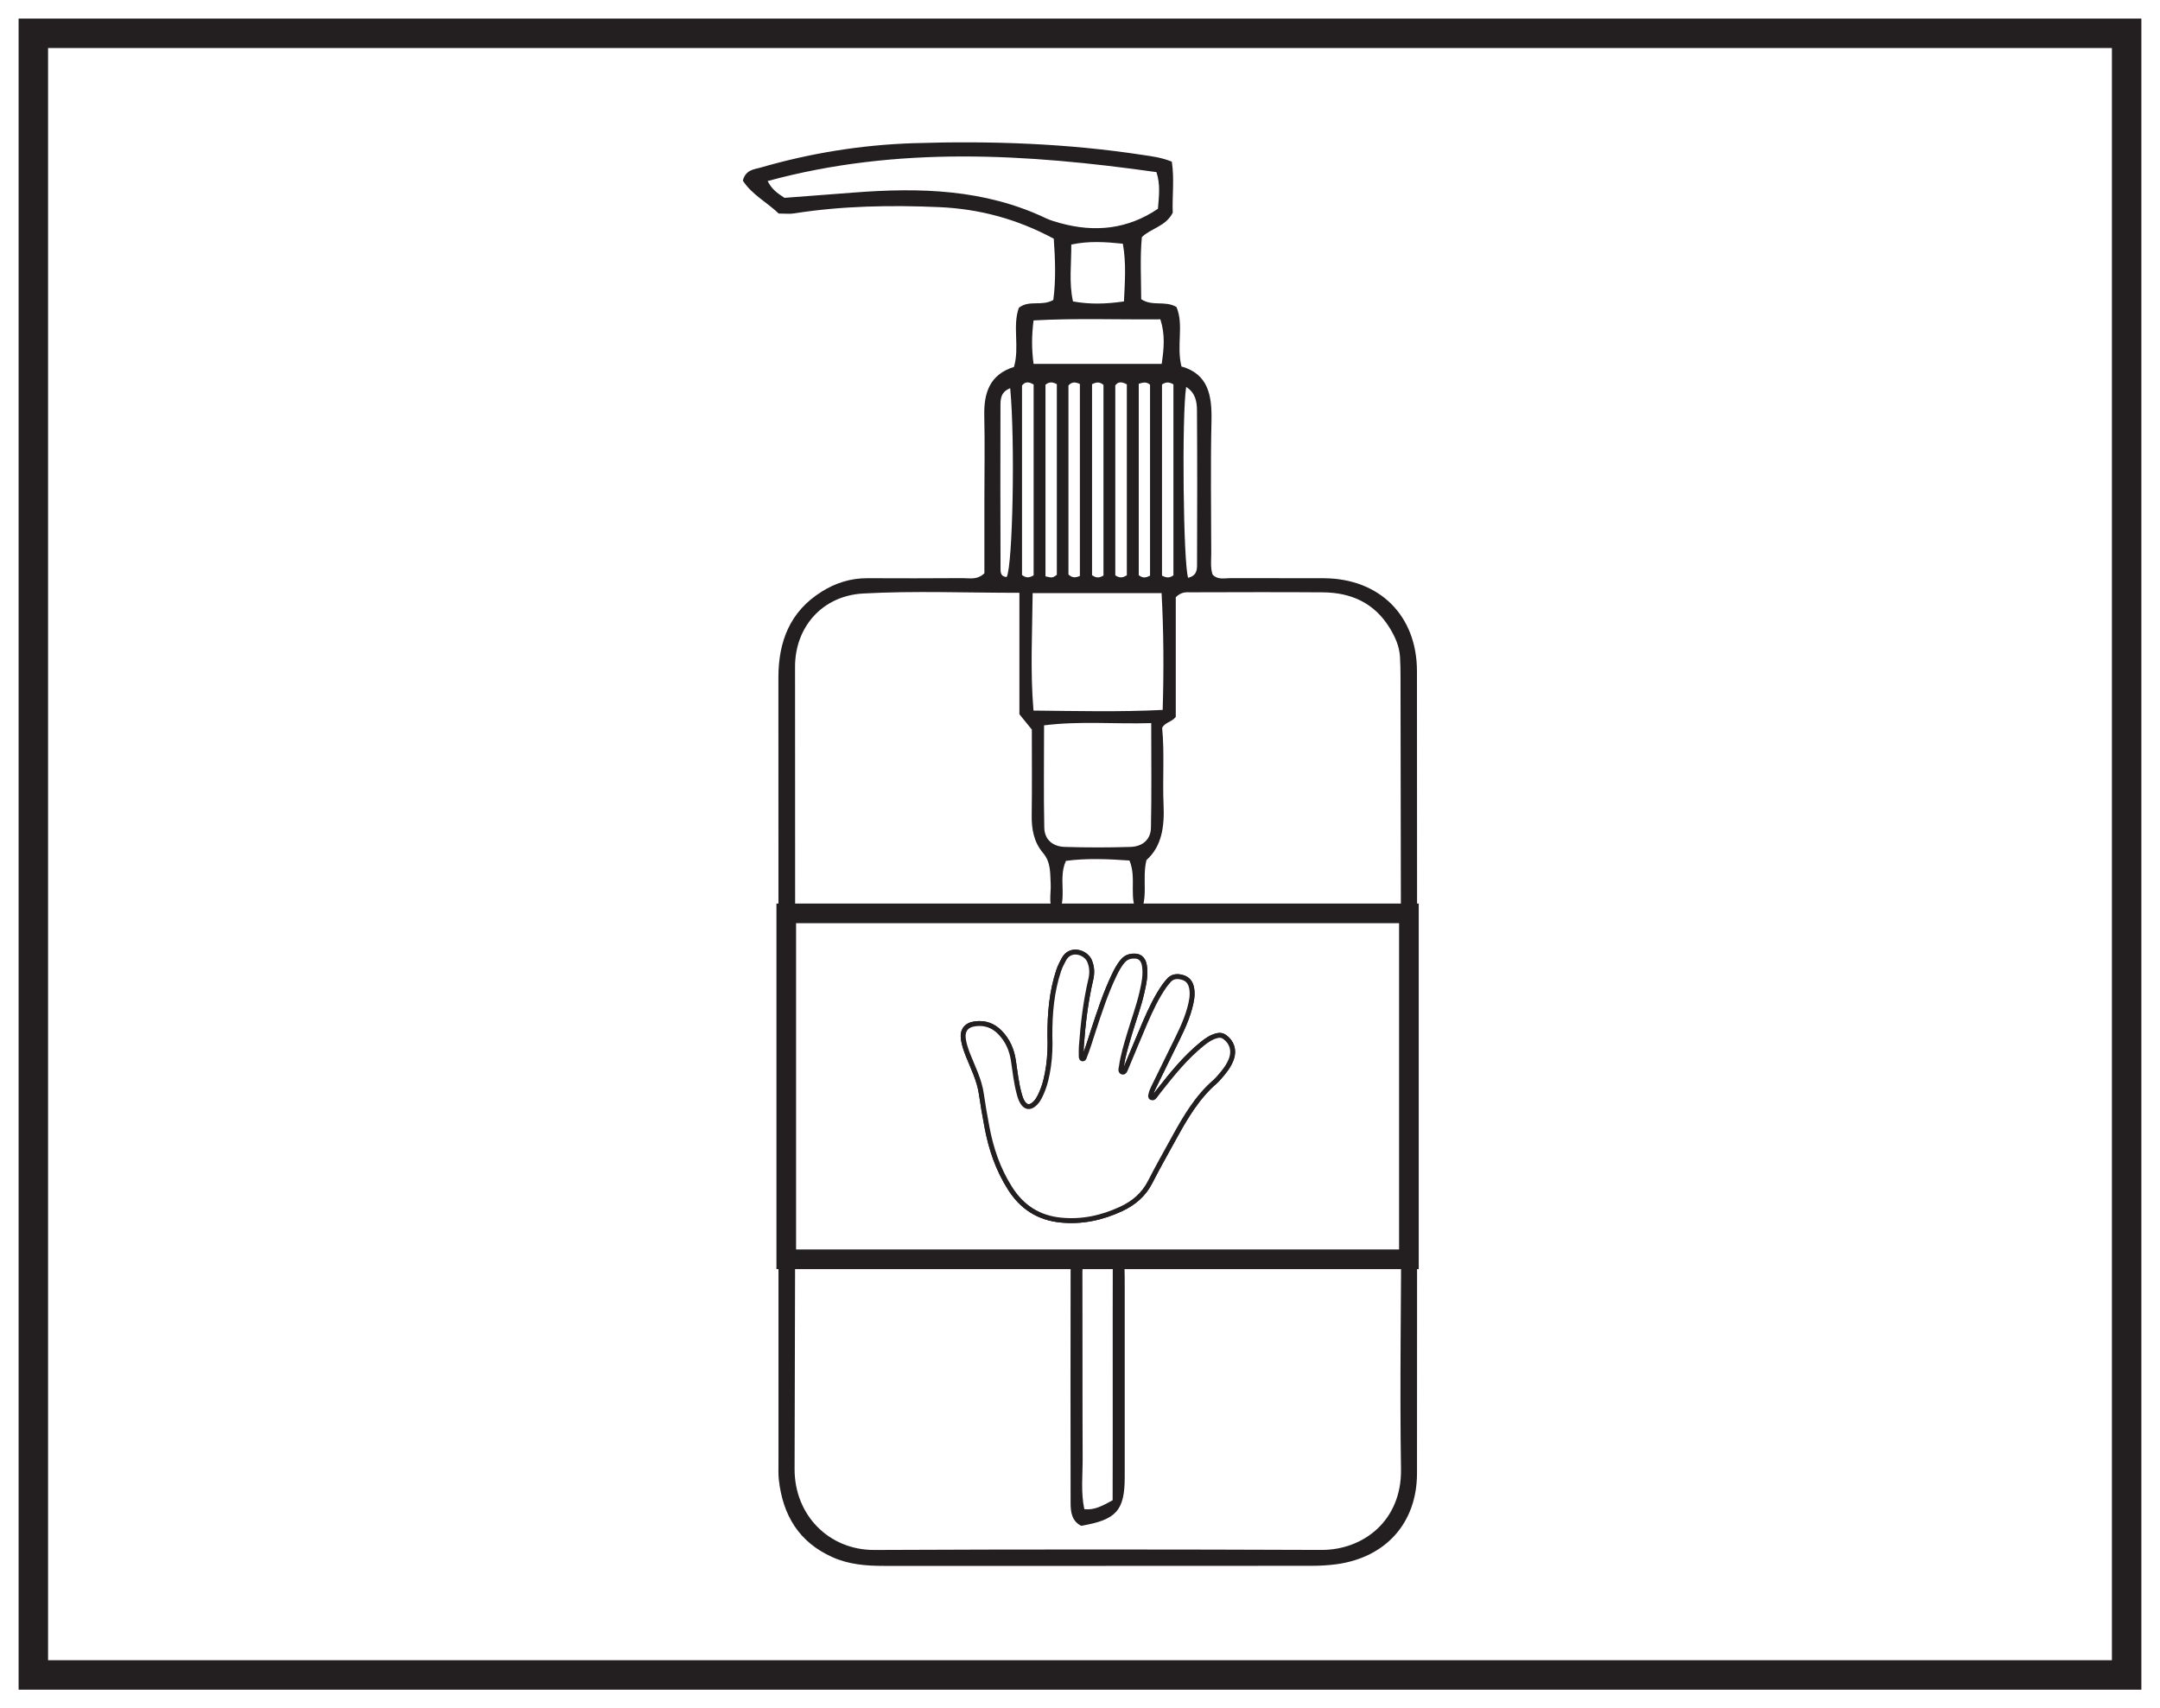 <?xml version="1.0" encoding="UTF-8"?>
<svg xmlns="http://www.w3.org/2000/svg" xmlns:xlink="http://www.w3.org/1999/xlink" width="220pt" height="174pt" viewBox="0 0 220 174" version="1.1">
<g id="surface1">
<rect x="0" y="0" width="220" height="174" style="fill:rgb(100%,100%,100%);fill-opacity:1;stroke:none;"/>
<path style=" stroke:none;fill-rule:nonzero;fill:rgb(100%,100%,100%);fill-opacity:1;" d="M 3.395 3.391 L 216.602 3.391 L 216.602 170.609 L 3.395 170.609 Z M 3.395 3.391 "/>
<path style=" stroke:none;fill-rule:nonzero;fill:rgb(13.73%,12.16%,12.549%);fill-opacity:1;" d="M 218.102 1.891 L 1.895 1.891 L 1.895 172.109 L 218.102 172.109 Z M 215.102 169.109 L 4.895 169.109 L 4.895 4.891 L 215.102 4.891 Z M 215.102 169.109 "/>
<path style=" stroke:none;fill-rule:evenodd;fill:rgb(13.73%,12.16%,12.549%);fill-opacity:1;" d="M 102.891 39.543 C 101.875 39.941 101.902 40.727 101.898 41.414 C 101.879 46.867 101.891 52.316 101.906 57.766 C 101.906 58.195 101.852 58.738 102.535 58.77 C 103.156 57.551 103.398 44.934 102.891 39.543 M 121.016 58.855 C 121.945 58.621 121.922 57.969 121.922 57.398 C 121.938 52.195 121.949 46.996 121.914 41.793 C 121.906 40.934 121.77 40.012 120.812 39.41 C 120.359 42.316 120.516 57.453 121.016 58.855 M 118.352 39.164 L 118.352 58.629 C 118.793 58.863 119.102 58.898 119.516 58.602 L 119.516 39.148 C 119.07 38.902 118.762 38.887 118.352 39.164 M 115.984 39.094 L 115.984 58.582 C 116.375 58.898 116.68 58.875 117.133 58.637 L 117.133 39.184 C 116.812 38.926 116.566 38.898 115.984 39.094 M 114.77 58.594 L 114.77 39.148 C 114.258 38.883 113.902 38.844 113.594 39.258 L 113.594 58.602 C 114.023 58.883 114.328 58.883 114.77 58.594 M 112.391 58.621 L 112.391 39.199 C 111.973 38.871 111.664 38.914 111.227 39.137 L 111.227 58.586 C 111.648 58.887 111.953 58.883 112.391 58.621 M 109.988 58.668 L 109.988 39.113 C 109.5 38.898 109.191 38.875 108.824 39.262 L 108.824 58.512 C 109.18 58.848 109.477 58.883 109.988 58.668 M 106.484 39.184 L 106.484 58.707 C 106.805 58.762 107 58.844 107.18 58.809 C 107.355 58.777 107.508 58.633 107.641 58.551 L 107.641 39.133 C 107.191 38.895 106.887 38.875 106.484 39.184 M 105.277 58.602 L 105.277 39.164 C 104.773 38.875 104.418 38.852 104.094 39.27 L 104.094 58.566 C 104.523 58.902 104.828 58.859 105.277 58.602 M 114.477 30.703 C 114.574 28.648 114.719 26.777 114.363 24.824 C 112.578 24.641 110.91 24.527 109.113 24.91 C 109.129 26.891 108.859 28.77 109.285 30.703 C 110.984 31.008 112.598 30.977 114.477 30.703 M 105.27 37.066 L 118.32 37.066 C 118.551 35.488 118.688 34.09 118.184 32.527 C 113.848 32.566 109.555 32.398 105.27 32.637 C 105.074 34.207 105.066 35.508 105.27 37.066 M 117.254 73.656 C 113.465 73.766 109.973 73.426 106.34 73.883 C 106.34 77.5 106.289 80.914 106.363 84.32 C 106.391 85.508 107.203 86.227 108.445 86.266 C 110.68 86.336 112.918 86.336 115.152 86.266 C 116.387 86.227 117.203 85.5 117.227 84.316 C 117.301 80.906 117.254 77.496 117.254 73.656 M 105.176 60.414 C 105.141 64.488 104.922 68.332 105.262 72.379 C 109.73 72.422 114.023 72.531 118.422 72.312 C 118.543 68.176 118.523 64.34 118.309 60.414 Z M 79.902 20.152 C 82.258 19.973 84.617 19.797 86.973 19.613 C 93.668 19.094 100.266 19.258 106.496 22.215 C 106.969 22.438 107.484 22.59 107.988 22.727 C 111.531 23.699 114.867 23.348 117.938 21.266 C 118.039 19.984 118.207 18.82 117.785 17.531 C 104.57 15.672 91.418 14.84 78.184 18.441 C 78.629 19.305 79.16 19.668 79.902 20.152 M 103.828 60.383 C 98.328 60.383 93.117 60.168 87.93 60.453 C 83.715 60.68 80.977 63.91 80.977 67.902 C 80.977 95.148 81.031 122.391 80.93 149.633 C 80.914 154.293 84.398 157.902 89.066 157.879 C 104.238 157.809 119.41 157.816 134.582 157.875 C 138.859 157.891 142.777 154.891 142.695 149.645 C 142.555 140.938 142.723 132.23 142.719 123.523 C 142.707 105.316 142.676 87.109 142.645 68.902 C 142.645 68.246 142.633 67.586 142.594 66.926 C 142.531 65.848 142.117 64.906 141.555 63.98 C 139.984 61.414 137.625 60.359 134.738 60.336 C 130.254 60.301 125.766 60.324 121.281 60.332 C 120.828 60.332 120.348 60.254 119.754 60.832 L 119.754 73.027 C 119.328 73.559 118.645 73.578 118.367 74.141 C 118.617 76.711 118.395 79.348 118.512 81.98 C 118.609 84.172 118.344 86.203 116.77 87.605 C 116.281 89.609 117.059 91.551 115.977 93.258 C 114.844 91.551 115.828 89.535 115.039 87.652 C 112.836 87.496 110.648 87.406 108.566 87.688 C 107.699 89.594 108.867 91.621 107.57 93.508 C 106.672 92.277 107.066 91.129 107.016 90.078 C 106.957 88.953 107.043 87.832 106.242 86.891 C 105.289 85.77 105.059 84.441 105.082 83.008 C 105.121 80.105 105.094 77.207 105.094 74.312 C 104.684 73.809 104.316 73.355 103.828 72.754 Z M 100.262 58.395 C 100.262 56.023 100.262 53.52 100.262 51.02 C 100.262 48.117 100.316 45.215 100.25 42.312 C 100.203 39.98 100.832 38.133 103.277 37.375 C 103.863 35.328 103.102 33.223 103.773 31.348 C 104.836 30.52 106.09 31.23 107.281 30.555 C 107.555 28.531 107.477 26.402 107.328 24.316 C 103.59 22.297 99.727 21.277 95.664 21.098 C 90.719 20.883 85.777 20.965 80.871 21.738 C 80.426 21.809 79.953 21.75 79.312 21.75 C 78.164 20.633 76.559 19.812 75.66 18.398 C 75.957 17.277 76.797 17.262 77.449 17.074 C 82.535 15.598 87.73 14.758 93.023 14.586 C 100.879 14.332 108.711 14.602 116.492 15.797 C 117.398 15.934 118.316 16.043 119.352 16.469 C 119.625 18.223 119.379 20.047 119.445 21.672 C 118.715 23.082 117.273 23.219 116.301 24.152 C 116.102 26.242 116.23 28.395 116.234 30.477 C 117.395 31.242 118.633 30.582 119.824 31.27 C 120.598 33.07 119.805 35.172 120.332 37.328 C 123.086 38.105 123.449 40.309 123.391 42.887 C 123.289 47.371 123.359 51.859 123.367 56.344 C 123.367 57.062 123.273 57.797 123.496 58.512 C 124.02 59.098 124.723 58.883 125.352 58.887 C 128.52 58.906 131.684 58.879 134.852 58.898 C 140.5 58.934 144.312 62.688 144.32 68.352 C 144.344 95.594 144.344 122.836 144.324 150.078 C 144.32 155.125 141.141 158.656 136.102 159.336 C 135.258 159.449 134.395 159.492 133.539 159.492 C 119.031 159.504 104.52 159.5 90.008 159.5 C 88.219 159.5 86.465 159.363 84.789 158.613 C 81.367 157.086 79.738 154.34 79.328 150.746 C 79.262 150.16 79.289 149.559 79.289 148.965 C 79.289 122.32 79.297 95.672 79.281 69.023 C 79.281 65.348 80.449 62.301 83.676 60.273 C 85.098 59.375 86.648 58.891 88.348 58.895 C 91.578 58.91 94.812 58.91 98.043 58.887 C 98.742 58.879 99.504 59.109 100.262 58.395 "/>
<path style=" stroke:none;fill-rule:evenodd;fill:rgb(13.73%,12.16%,12.549%);fill-opacity:1;" d="M 110.117 155.418 C 109.148 154.922 109.043 153.996 109.043 153.059 C 109.031 145.145 109.031 137.23 109.043 129.312 C 109.043 128.746 108.941 128.098 109.695 127.723 C 110.527 128.133 110.242 128.938 110.246 129.578 C 110.266 135.91 110.242 142.242 110.27 148.574 C 110.277 150.27 110.074 151.984 110.438 153.723 C 111.48 153.84 112.27 153.387 113.324 152.816 C 113.348 144.547 113.316 136.168 113.34 127.812 C 114.383 127.734 114.488 128.215 114.512 128.672 C 114.562 129.594 114.555 130.52 114.555 131.441 C 114.559 137.773 114.559 144.105 114.555 150.438 C 114.555 153.859 113.711 154.809 110.117 155.418 "/>
<path style="fill:none;stroke-width:2;stroke-linecap:butt;stroke-linejoin:miter;stroke:rgb(13.73%,12.16%,12.549%);stroke-opacity:1;stroke-miterlimit:10;" d="M 143.5 45.73 L 80.082 45.73 L 80.082 80.965 L 143.5 80.965 Z M 143.5 45.73 " transform="matrix(1,0,0,-1,0,174)"/>
<path style=" stroke:none;fill-rule:nonzero;fill:rgb(100%,100%,100%);fill-opacity:1;" d="M 106.934 105.453 C 106.973 106.57 106.938 107.605 106.789 108.633 C 106.652 109.57 106.453 110.496 106.062 111.367 C 105.859 111.824 105.633 112.266 105.211 112.562 C 104.844 112.816 104.508 112.758 104.234 112.406 C 104.031 112.145 103.926 111.832 103.836 111.52 C 103.508 110.367 103.387 109.18 103.211 108 C 103.043 106.91 102.621 105.953 101.844 105.16 C 101.16 104.461 100.34 104.164 99.363 104.277 C 98.418 104.387 97.984 104.945 98.125 105.875 C 98.207 106.402 98.375 106.902 98.566 107.395 C 99.082 108.711 99.742 109.977 99.949 111.402 C 100.109 112.527 100.309 113.645 100.516 114.758 C 100.93 116.992 101.645 119.105 102.875 121.039 C 104.094 122.965 105.797 124.059 108.059 124.277 C 110.199 124.488 112.227 124.051 114.164 123.152 C 115.461 122.555 116.488 121.688 117.152 120.383 C 117.918 118.883 118.754 117.41 119.566 115.93 C 120.723 113.82 121.934 111.746 123.789 110.148 C 123.914 110.035 124.027 109.906 124.141 109.781 C 124.664 109.191 125.168 108.582 125.434 107.82 C 125.73 106.965 125.453 106.125 124.715 105.613 C 124.504 105.465 124.27 105.422 124.012 105.48 C 123.406 105.613 122.918 105.953 122.453 106.328 C 120.746 107.707 119.383 109.402 118.035 111.117 C 117.883 111.312 117.738 111.516 117.586 111.707 C 117.512 111.805 117.398 111.855 117.285 111.805 C 117.152 111.746 117.191 111.625 117.215 111.512 C 117.266 111.258 117.363 111.016 117.477 110.785 C 118.117 109.48 118.762 108.18 119.395 106.871 C 120.059 105.516 120.766 104.18 121.168 102.711 C 121.352 102.039 121.504 101.355 121.371 100.648 C 121.27 100.102 120.98 99.711 120.438 99.559 C 119.879 99.395 119.363 99.445 118.977 99.949 C 118.859 100.098 118.727 100.238 118.617 100.395 C 117.793 101.562 117.199 102.852 116.633 104.152 C 115.969 105.691 115.34 107.246 114.688 108.793 C 114.609 108.969 114.527 109.266 114.312 109.199 C 114.074 109.121 114.188 108.824 114.219 108.625 C 114.375 107.504 114.711 106.43 115.031 105.352 C 115.449 103.926 115.98 102.535 116.309 101.082 C 116.512 100.18 116.715 99.277 116.559 98.34 C 116.469 97.797 116.168 97.438 115.695 97.395 C 115.211 97.355 114.758 97.453 114.406 97.84 C 113.992 98.301 113.715 98.84 113.453 99.391 C 112.586 101.203 111.977 103.113 111.348 105.016 C 111.066 105.871 110.816 106.738 110.48 107.574 C 110.434 107.691 110.406 107.887 110.246 107.852 C 110.105 107.816 110.129 107.629 110.125 107.496 C 110.125 107.191 110.113 106.887 110.137 106.586 C 110.305 104.293 110.57 102.012 111.098 99.77 C 111.25 99.121 111.234 98.48 110.957 97.855 C 110.566 96.988 109.031 96.48 108.363 97.703 C 108.156 98.078 107.965 98.461 107.828 98.867 C 107.105 101.031 106.93 103.27 106.934 105.453 "/>
<path style="fill:none;stroke-width:0.5;stroke-linecap:butt;stroke-linejoin:miter;stroke:rgb(13.73%,12.16%,12.549%);stroke-opacity:1;stroke-miterlimit:10;" d="M -0.002 0.002 C 0.038 -1.116 0.002 -2.151 -0.146 -3.178 C -0.283 -4.116 -0.482 -5.041 -0.873 -5.912 C -1.076 -6.37 -1.302 -6.811 -1.724 -7.108 C -2.091 -7.362 -2.427 -7.303 -2.701 -6.952 C -2.904 -6.69 -3.009 -6.377 -3.099 -6.065 C -3.427 -4.912 -3.548 -3.725 -3.724 -2.545 C -3.892 -1.455 -4.314 -0.498 -5.091 0.295 C -5.775 0.994 -6.595 1.291 -7.572 1.177 C -8.517 1.068 -8.951 0.509 -8.81 -0.42 C -8.728 -0.948 -8.56 -1.448 -8.369 -1.94 C -7.853 -3.256 -7.193 -4.522 -6.986 -5.948 C -6.826 -7.073 -6.627 -8.19 -6.419 -9.303 C -6.005 -11.537 -5.291 -13.651 -4.06 -15.584 C -2.841 -17.51 -1.138 -18.604 1.123 -18.823 C 3.264 -19.034 5.291 -18.596 7.229 -17.698 C 8.526 -17.1 9.553 -16.233 10.217 -14.928 C 10.983 -13.428 11.819 -11.955 12.631 -10.475 C 13.788 -8.366 14.998 -6.291 16.854 -4.694 C 16.979 -4.58 17.092 -4.452 17.206 -4.327 C 17.729 -3.737 18.233 -3.127 18.498 -2.366 C 18.795 -1.51 18.518 -0.67 17.78 -0.159 C 17.569 -0.01 17.334 0.033 17.077 -0.026 C 16.471 -0.159 15.983 -0.498 15.518 -0.873 C 13.811 -2.252 12.448 -3.948 11.1 -5.662 C 10.948 -5.858 10.803 -6.061 10.651 -6.252 C 10.577 -6.35 10.463 -6.401 10.35 -6.35 C 10.217 -6.291 10.256 -6.17 10.28 -6.057 C 10.331 -5.803 10.428 -5.561 10.541 -5.33 C 11.182 -4.026 11.827 -2.725 12.459 -1.416 C 13.123 -0.061 13.831 1.275 14.233 2.744 C 14.416 3.416 14.569 4.099 14.436 4.806 C 14.334 5.353 14.045 5.744 13.502 5.896 C 12.944 6.06 12.428 6.009 12.041 5.505 C 11.924 5.357 11.791 5.216 11.682 5.06 C 10.858 3.892 10.264 2.603 9.698 1.302 C 9.034 -0.237 8.405 -1.791 7.752 -3.338 C 7.674 -3.514 7.592 -3.811 7.377 -3.745 C 7.139 -3.666 7.252 -3.37 7.284 -3.17 C 7.44 -2.049 7.776 -0.975 8.096 0.103 C 8.514 1.529 9.045 2.92 9.373 4.373 C 9.577 5.275 9.78 6.177 9.623 7.115 C 9.534 7.658 9.233 8.017 8.76 8.06 C 8.276 8.099 7.823 8.002 7.471 7.615 C 7.057 7.154 6.78 6.615 6.518 6.064 C 5.651 4.252 5.041 2.341 4.413 0.439 C 4.131 -0.416 3.881 -1.284 3.545 -2.12 C 3.498 -2.237 3.471 -2.432 3.311 -2.397 C 3.17 -2.362 3.194 -2.174 3.19 -2.041 C 3.19 -1.737 3.178 -1.432 3.202 -1.131 C 3.37 1.162 3.635 3.443 4.163 5.685 C 4.315 6.334 4.299 6.974 4.022 7.599 C 3.631 8.466 2.096 8.974 1.428 7.752 C 1.221 7.377 1.03 6.994 0.893 6.588 C 0.17 4.423 -0.005 2.185 -0.002 0.002 Z M -0.002 0.002 " transform="matrix(1,0,0,-1,106.935,105.455)"/>
<path style=" stroke:none;fill-rule:nonzero;fill:rgb(100%,100%,100%);fill-opacity:1;" d="M 106.934 105.453 C 106.93 103.27 107.105 101.031 107.828 98.867 C 107.965 98.461 108.156 98.078 108.363 97.703 C 109.031 96.48 110.566 96.988 110.957 97.855 C 111.234 98.48 111.25 99.121 111.098 99.77 C 110.57 102.012 110.305 104.293 110.137 106.586 C 110.113 106.887 110.125 107.191 110.125 107.496 C 110.129 107.629 110.105 107.816 110.246 107.852 C 110.406 107.887 110.434 107.691 110.48 107.574 C 110.816 106.738 111.066 105.871 111.348 105.016 C 111.977 103.113 112.586 101.203 113.453 99.391 C 113.715 98.84 113.992 98.301 114.406 97.84 C 114.758 97.453 115.211 97.355 115.695 97.395 C 116.168 97.438 116.469 97.797 116.559 98.34 C 116.715 99.277 116.512 100.18 116.309 101.082 C 115.98 102.535 115.449 103.926 115.031 105.352 C 114.711 106.43 114.375 107.504 114.219 108.625 C 114.188 108.824 114.074 109.121 114.312 109.199 C 114.527 109.266 114.609 108.969 114.688 108.793 C 115.34 107.246 115.969 105.691 116.633 104.152 C 117.199 102.852 117.793 101.562 118.617 100.395 C 118.727 100.238 118.859 100.098 118.977 99.949 C 119.363 99.445 119.879 99.395 120.438 99.559 C 120.98 99.711 121.27 100.102 121.371 100.648 C 121.504 101.355 121.352 102.039 121.168 102.711 C 120.766 104.18 120.059 105.516 119.395 106.871 C 118.762 108.18 118.117 109.48 117.477 110.785 C 117.363 111.016 117.266 111.258 117.215 111.512 C 117.191 111.625 117.152 111.746 117.285 111.805 C 117.398 111.855 117.512 111.805 117.586 111.707 C 117.738 111.516 117.883 111.312 118.035 111.117 C 119.383 109.402 120.746 107.707 122.453 106.328 C 122.918 105.953 123.406 105.613 124.012 105.48 C 124.27 105.422 124.504 105.465 124.715 105.613 C 125.453 106.125 125.73 106.965 125.434 107.82 C 125.168 108.582 124.664 109.191 124.141 109.781 C 124.027 109.906 123.914 110.035 123.789 110.148 C 121.934 111.746 120.723 113.82 119.566 115.93 C 118.754 117.41 117.918 118.883 117.152 120.383 C 116.488 121.688 115.461 122.555 114.164 123.152 C 112.227 124.051 110.199 124.488 108.059 124.277 C 105.797 124.059 104.094 122.965 102.875 121.039 C 101.645 119.105 100.93 116.992 100.516 114.758 C 100.309 113.645 100.109 112.527 99.949 111.402 C 99.742 109.977 99.082 108.711 98.566 107.395 C 98.375 106.902 98.207 106.402 98.125 105.875 C 97.984 104.945 98.418 104.387 99.363 104.277 C 100.34 104.164 101.16 104.461 101.844 105.16 C 102.621 105.953 103.043 106.91 103.211 108 C 103.387 109.18 103.508 110.367 103.836 111.52 C 103.926 111.832 104.031 112.145 104.234 112.406 C 104.508 112.758 104.844 112.816 105.211 112.562 C 105.633 112.266 105.859 111.824 106.062 111.367 C 106.453 110.496 106.652 109.57 106.789 108.633 C 106.938 107.605 106.973 106.57 106.934 105.453 "/>
<path style="fill:none;stroke-width:0.5;stroke-linecap:butt;stroke-linejoin:miter;stroke:rgb(13.73%,12.16%,12.549%);stroke-opacity:1;stroke-miterlimit:10;" d="M -0.002 0.002 C -0.005 2.185 0.17 4.423 0.893 6.588 C 1.03 6.994 1.221 7.377 1.428 7.752 C 2.096 8.974 3.631 8.466 4.022 7.599 C 4.299 6.974 4.315 6.334 4.163 5.685 C 3.635 3.443 3.37 1.162 3.202 -1.131 C 3.178 -1.432 3.19 -1.737 3.19 -2.041 C 3.194 -2.174 3.17 -2.362 3.311 -2.397 C 3.471 -2.432 3.498 -2.237 3.545 -2.12 C 3.881 -1.284 4.131 -0.416 4.413 0.439 C 5.041 2.341 5.651 4.252 6.518 6.064 C 6.78 6.615 7.057 7.154 7.471 7.615 C 7.823 8.002 8.276 8.099 8.76 8.06 C 9.233 8.017 9.534 7.658 9.623 7.115 C 9.78 6.177 9.577 5.275 9.373 4.373 C 9.045 2.92 8.514 1.529 8.096 0.103 C 7.776 -0.975 7.44 -2.049 7.284 -3.17 C 7.252 -3.37 7.139 -3.666 7.377 -3.745 C 7.592 -3.811 7.674 -3.514 7.752 -3.338 C 8.405 -1.791 9.034 -0.237 9.698 1.302 C 10.264 2.603 10.858 3.892 11.682 5.06 C 11.791 5.216 11.924 5.357 12.041 5.505 C 12.428 6.009 12.944 6.06 13.502 5.896 C 14.045 5.744 14.334 5.353 14.436 4.806 C 14.569 4.099 14.416 3.416 14.233 2.744 C 13.831 1.275 13.123 -0.061 12.459 -1.416 C 11.827 -2.725 11.182 -4.026 10.541 -5.33 C 10.428 -5.561 10.331 -5.803 10.28 -6.057 C 10.256 -6.17 10.217 -6.291 10.35 -6.35 C 10.463 -6.401 10.577 -6.35 10.651 -6.252 C 10.803 -6.061 10.948 -5.858 11.1 -5.662 C 12.448 -3.948 13.811 -2.252 15.518 -0.873 C 15.983 -0.498 16.471 -0.159 17.077 -0.026 C 17.334 0.033 17.569 -0.01 17.78 -0.159 C 18.518 -0.67 18.795 -1.51 18.498 -2.366 C 18.233 -3.127 17.729 -3.737 17.206 -4.327 C 17.092 -4.452 16.979 -4.58 16.854 -4.694 C 14.998 -6.291 13.788 -8.366 12.631 -10.475 C 11.819 -11.955 10.983 -13.428 10.217 -14.928 C 9.553 -16.233 8.526 -17.1 7.229 -17.698 C 5.291 -18.596 3.264 -19.034 1.123 -18.823 C -1.138 -18.604 -2.841 -17.51 -4.06 -15.584 C -5.291 -13.651 -6.005 -11.537 -6.419 -9.303 C -6.627 -8.19 -6.826 -7.073 -6.986 -5.948 C -7.193 -4.522 -7.853 -3.256 -8.369 -1.94 C -8.56 -1.448 -8.728 -0.948 -8.81 -0.42 C -8.951 0.509 -8.517 1.068 -7.572 1.177 C -6.595 1.291 -5.775 0.994 -5.091 0.295 C -4.314 -0.498 -3.892 -1.455 -3.724 -2.545 C -3.548 -3.725 -3.427 -4.912 -3.099 -6.065 C -3.009 -6.377 -2.904 -6.69 -2.701 -6.952 C -2.427 -7.303 -2.091 -7.362 -1.724 -7.108 C -1.302 -6.811 -1.076 -6.37 -0.873 -5.912 C -0.482 -5.041 -0.283 -4.116 -0.146 -3.178 C 0.002 -2.151 0.038 -1.116 -0.002 0.002 Z M -0.002 0.002 " transform="matrix(1,0,0,-1,106.935,105.455)"/>
</g>
</svg>
